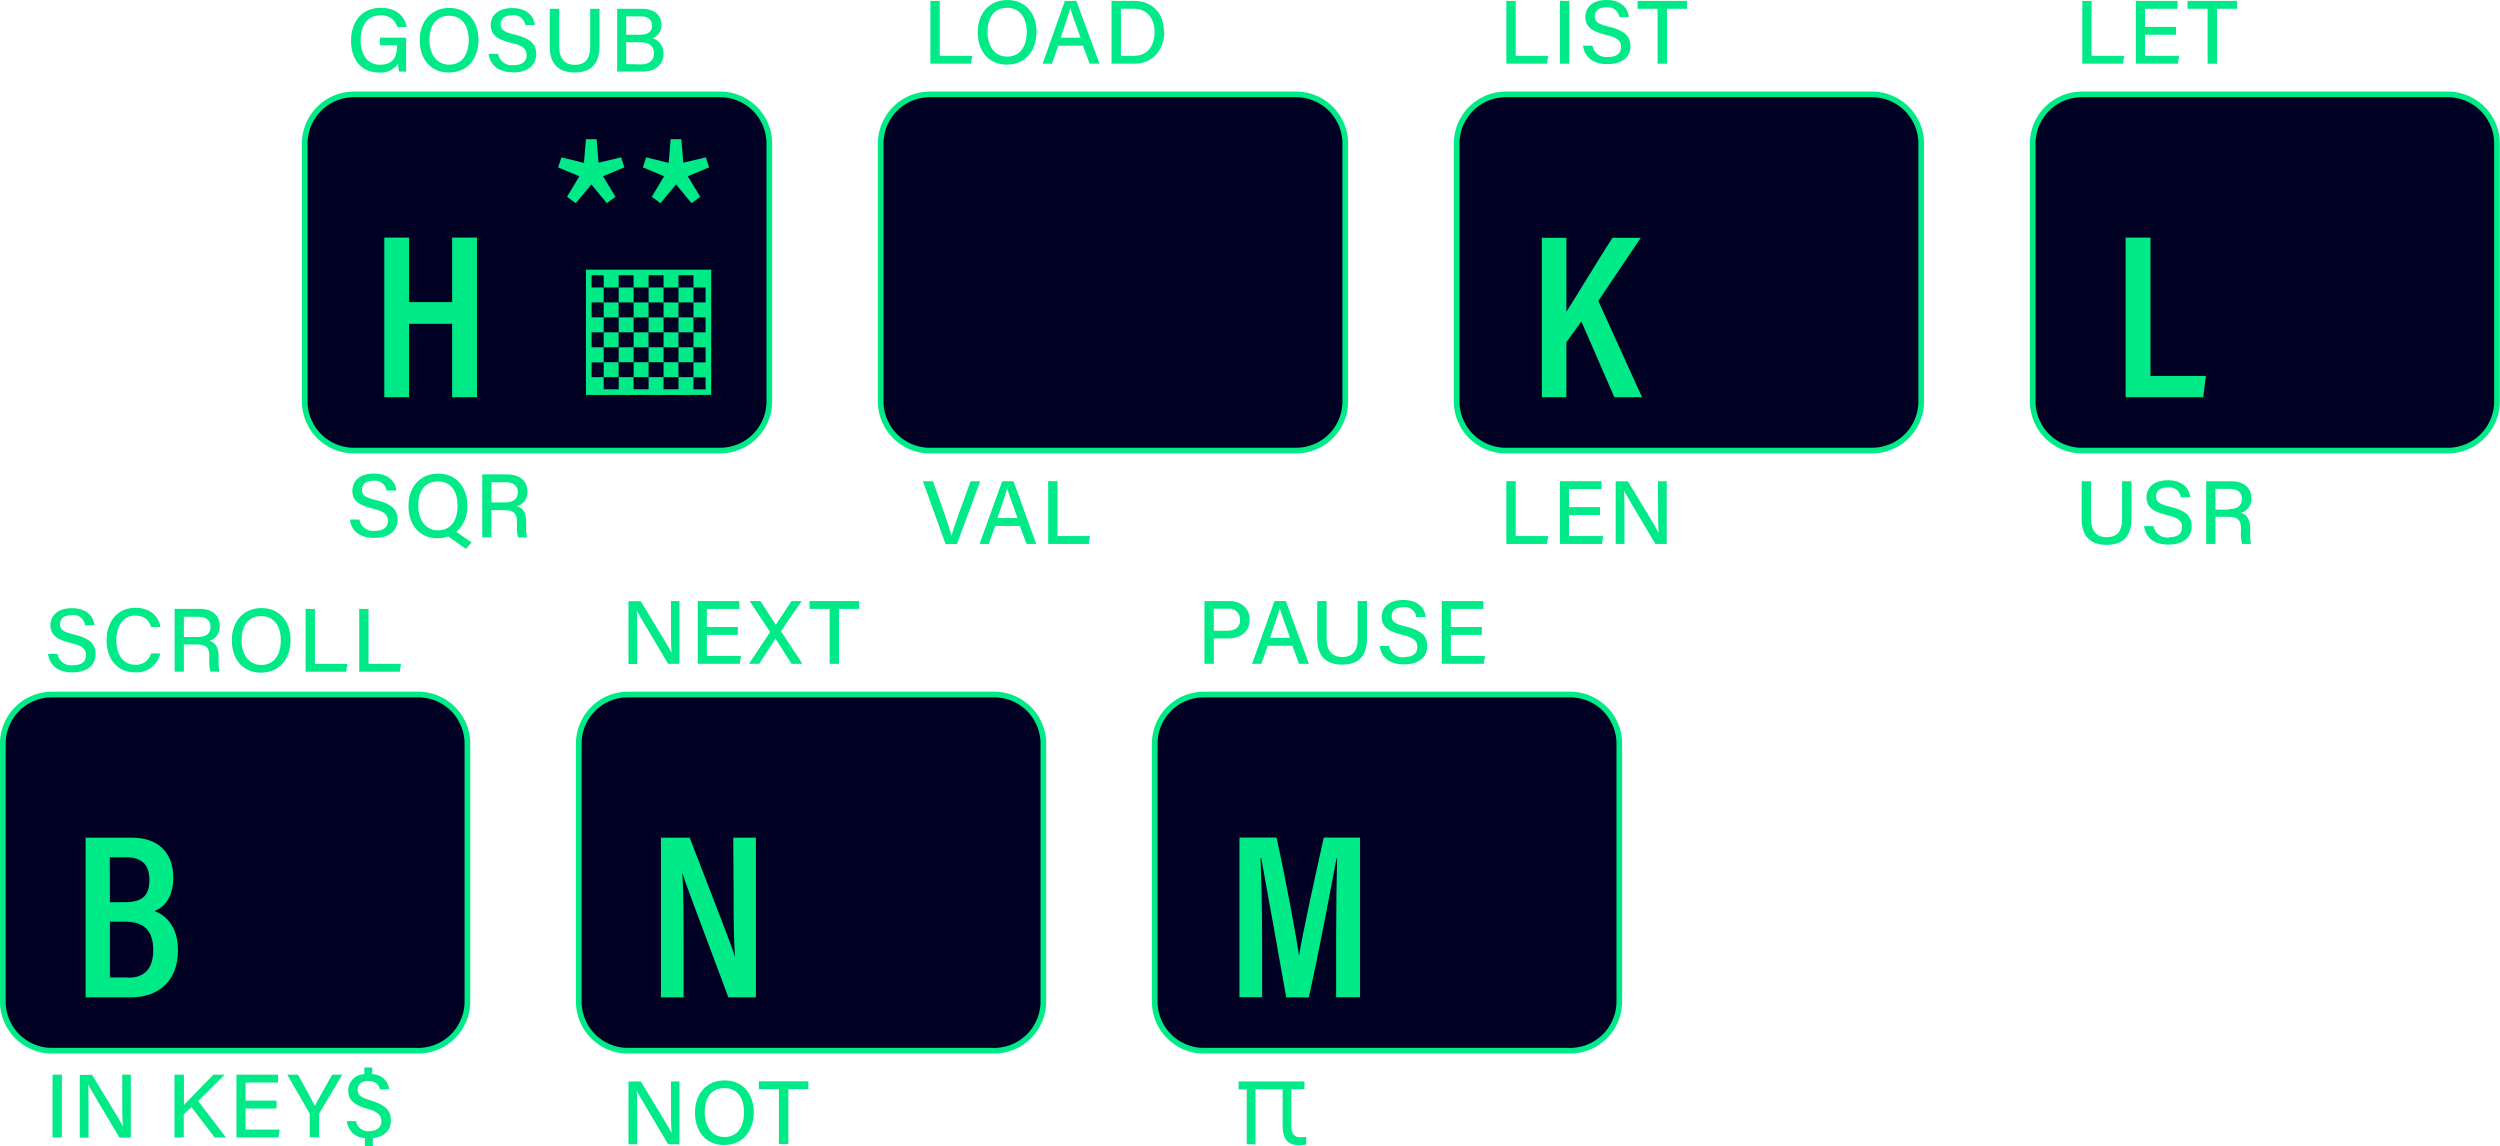 <?xml version="1.0" encoding="UTF-8"?> <svg xmlns="http://www.w3.org/2000/svg" viewBox="0 0 441.53 202.41"> <defs> <style>.cls-1{fill:#00ea88;}.cls-2{fill:#010123;stroke:#00ea88;stroke-miterlimit:10;}</style> </defs> <g id="Слой_2" data-name="Слой 2"> <g id="Слой_1-2" data-name="Слой 1"> <path class="cls-1" d="M275.8,136.4,258.37,130a.64.64,0,0,0-.82.38.65.65,0,0,0,.38.83L273.72,137l-15.79,5.82a.65.65,0,0,0-.38.83.63.63,0,0,0,.6.42.54.54,0,0,0,.22,0l17.43-6.43a.64.64,0,0,0,.42-.6.65.65,0,0,0-.42-.61"></path> <path class="cls-1" d="M174.35,130.06a.64.64,0,0,0-.83-.38l-17.42,6.43a.63.63,0,0,0-.43.6.66.66,0,0,0,.43.61l17.42,6.43a.85.85,0,0,0,.22,0,.65.65,0,0,0,.23-1.25l-15.79-5.83L174,130.88a.64.64,0,0,0,.38-.82"></path> <path class="cls-1" d="M173.6,70.38c5.25,0,7.66-4,7.66-9V41.71h-4.39V61.26c0,3-.42,5.41-3.18,5.41s-3.21-2.85-3.21-5.43V59.3h-4.4v2.09c0,5.26,2.28,9,7.52,9"></path> <rect class="cls-1" x="210.88" y="31.67" width="14.19" height="1.99"></rect> <polygon class="cls-1" points="165.97 0.16 164.32 0.16 164.32 11.25 171.49 11.25 171.7 9.86 165.97 9.86 165.97 0.16"></polygon> <path class="cls-1" d="M183.06,5.65c0-3.32-2-5.65-5.12-5.65-3.37,0-5.26,2.52-5.26,5.71s1.82,5.7,5.13,5.7c3.51,0,5.25-2.7,5.25-5.76M177.88,10c-2.31,0-3.48-2-3.48-4.36s1.06-4.27,3.47-4.27,3.47,2,3.47,4.28-1,4.35-3.46,4.35"></path> <path class="cls-1" d="M188.07.16l-3.92,11.09h1.63l1.14-3.18h4.35l1.17,3.18h1.75L190.1.16Zm-.75,6.51c.81-2.39,1.44-4.24,1.71-5.21h0c.25.87.81,2.41,1.82,5.21Z"></path> <path class="cls-1" d="M205.56,5.59c0-3.3-2.11-5.43-5.25-5.43h-4V11.25h4c3.26,0,5.31-2.39,5.31-5.66m-7.65,4.28V1.54h2.24c2.61,0,3.7,2,3.7,4.07,0,2.45-1.19,4.26-3.71,4.26Z"></path> <path class="cls-1" d="M169.43,90.48c-.57,1.6-1.16,3.25-1.39,4.18h0c-.25-1-.79-2.62-1.34-4.23L164.77,85H163l4,11.09H169L173.11,85h-1.7Z"></path> <path class="cls-1" d="M175.77,92.89h4.35l1.18,3.18H183L179,85h-2L173,96.07h1.63Zm2.12-6.61h0c.25.87.82,2.41,1.82,5.22h-3.55c.82-2.4,1.45-4.25,1.72-5.22"></path> <polygon class="cls-1" points="186.77 84.98 185.12 84.98 185.12 96.07 192.28 96.07 192.5 94.68 186.77 94.68 186.77 84.98"></polygon> <path class="cls-2" d="M164.22,79.58h64.69a8.69,8.69,0,0,0,8.68-8.68V25.35a8.69,8.69,0,0,0-8.68-8.68H164.22a8.7,8.7,0,0,0-8.68,8.68V70.9a8.7,8.7,0,0,0,8.68,8.68"></path> <polygon class="cls-1" points="326.64 33.67 326.64 31.68 320.55 31.68 320.55 25.58 318.55 25.58 318.55 31.68 312.46 31.68 312.46 33.67 318.55 33.67 318.55 39.77 320.55 39.77 320.55 33.67 326.64 33.67"></polygon> <polygon class="cls-1" points="267.69 0.16 266.04 0.16 266.04 11.25 273.2 11.25 273.42 9.86 267.69 9.86 267.69 0.16"></polygon> <rect class="cls-1" x="275.5" y="0.16" width="1.65" height="11.09"></rect> <path class="cls-1" d="M287.93,8.16c0-1.45-.59-2.68-3.76-3.44-1.92-.46-2.51-.86-2.51-1.85s.72-1.57,2-1.57A2.06,2.06,0,0,1,286,3h1.67c-.15-1.48-1.26-3-3.95-3C281.21,0,280,1.34,280,3c0,1.55.88,2.48,3.57,3.13,2.16.52,2.71,1.1,2.71,2.17s-.66,1.76-2.31,1.76a2.44,2.44,0,0,1-2.72-2h-1.67c.23,1.76,1.49,3.26,4.28,3.26s4.12-1.4,4.12-3.23"></path> <polygon class="cls-1" points="294.41 1.55 297.95 1.55 297.95 0.16 289.21 0.16 289.21 1.55 292.75 1.55 292.75 11.25 294.41 11.25 294.41 1.55"></polygon> <polygon class="cls-1" points="266.04 84.98 266.04 96.07 273.2 96.07 273.42 94.68 267.69 94.68 267.69 84.98 266.04 84.98"></polygon> <polygon class="cls-1" points="282.85 86.37 282.85 84.98 275.5 84.98 275.5 96.07 282.93 96.07 283.13 94.68 277.11 94.68 277.11 90.96 282.59 90.96 282.59 89.57 277.11 89.57 277.11 86.37 282.85 86.37"></polygon> <path class="cls-1" d="M292.84,89.11c0,1.82,0,3.6.1,5h0c-.6-1.2-3.89-6.53-5.44-9.1h-2.15V96.07h1.55V91.83c0-2,0-4-.08-5.16h0c.67,1.25,4.13,7,5.54,9.4h2V85h-1.54Z"></path> <path class="cls-2" d="M330.63,16.67H265.94a8.7,8.7,0,0,0-8.68,8.68V70.9a8.7,8.7,0,0,0,8.68,8.68h64.69a8.7,8.7,0,0,0,8.68-8.68V25.35a8.7,8.7,0,0,0-8.68-8.68"></path> <path class="cls-1" d="M289.78,42h-5c-2.48,3.82-6.42,10.4-8.14,13.07V42h-4.33V70.15h4.33V60.44l2.65-3.67,5.82,13.38H290l-7.72-17Z"></path> <rect class="cls-1" x="414.17" y="27.63" width="14.19" height="1.99"></rect> <rect class="cls-1" x="414.17" y="35.58" width="14.19" height="1.99"></rect> <polygon class="cls-1" points="369.4 0.16 367.76 0.16 367.76 11.25 374.93 11.25 375.14 9.86 369.4 9.86 369.4 0.16"></polygon> <polygon class="cls-1" points="377.22 11.25 384.64 11.25 384.85 9.86 378.83 9.86 378.83 6.14 384.31 6.14 384.31 4.75 378.83 4.75 378.83 1.55 384.57 1.55 384.57 0.16 377.22 0.16 377.22 11.25"></polygon> <polygon class="cls-1" points="391.55 1.55 395.09 1.55 395.09 0.16 386.35 0.16 386.35 1.55 389.89 1.55 389.89 11.25 391.55 11.25 391.55 1.55"></polygon> <path class="cls-1" d="M367.65,85v6.67c0,3.47,2,4.56,4.38,4.56s4.41-1,4.41-4.65V85h-1.65v6.66c0,2.46-1.12,3.22-2.73,3.22-1.37,0-2.75-.69-2.75-3.22V85Z"></path> <path class="cls-1" d="M383.07,94.92a2.45,2.45,0,0,1-2.73-2h-1.67c.23,1.77,1.49,3.26,4.28,3.26s4.12-1.4,4.12-3.23c0-1.45-.58-2.68-3.76-3.44-1.91-.46-2.51-.86-2.51-1.85s.73-1.57,2-1.57a2,2,0,0,1,2.34,1.73h1.67c-.15-1.49-1.25-3-3.95-3-2.51,0-3.76,1.34-3.76,3,0,1.55.87,2.48,3.56,3.13,2.17.52,2.71,1.1,2.71,2.17s-.66,1.76-2.3,1.76"></path> <path class="cls-1" d="M397.62,88c0-1.73-1.23-3-3.54-3h-4.44V96.07h1.63v-4.8h2.14c1.95,0,2.37.67,2.37,2.17v.23a7.69,7.69,0,0,0,.19,2.4h1.59a7.94,7.94,0,0,1-.15-2.18V93.4c0-1.94-.79-2.59-1.63-2.83A2.55,2.55,0,0,0,397.62,88m-4,2h-2.34V86.34h2.48c1.44,0,2.18.64,2.18,1.77s-.7,1.8-2.32,1.8"></path> <path class="cls-2" d="M432.35,16.67H367.66A8.7,8.7,0,0,0,359,25.35V70.9a8.7,8.7,0,0,0,8.68,8.68h64.69A8.7,8.7,0,0,0,441,70.9V25.35a8.7,8.7,0,0,0-8.68-8.68"></path> <polygon class="cls-1" points="375.41 41.96 375.41 70.15 389.12 70.15 389.59 66.39 379.8 66.39 379.8 41.96 375.41 41.96"></polygon> <path class="cls-1" d="M71.72,12.65v-6h-4.6V8h3v.11c0,1.71-.57,3.32-3,3.32s-3.43-2.09-3.43-4.3c0-2.37,1-4.4,3.47-4.4a2.77,2.77,0,0,1,3,2.05h1.65c-.31-2-1.94-3.4-4.57-3.4C63.84,1.4,62,3.9,62,7.23c0,3.15,1.71,5.58,4.92,5.58a3.72,3.72,0,0,0,3.4-1.58,6.39,6.39,0,0,0,.15,1.42Z"></path> <path class="cls-1" d="M84.51,7.05c0-3.31-2-5.65-5.12-5.65-3.38,0-5.26,2.52-5.26,5.71s1.82,5.7,5.12,5.7c3.52,0,5.26-2.7,5.26-5.76m-8.67,0c0-2.33,1.06-4.27,3.48-4.27s3.47,2,3.47,4.28-1,4.36-3.47,4.36c-2.3,0-3.48-2-3.48-4.37"></path> <path class="cls-1" d="M90.58,12.8c2.75,0,4.12-1.4,4.12-3.24,0-1.45-.59-2.67-3.76-3.44-1.92-.46-2.51-.85-2.51-1.84s.72-1.58,2-1.58a2.06,2.06,0,0,1,2.34,1.73h1.67c-.15-1.49-1.26-3-4-3-2.51,0-3.77,1.34-3.77,3,0,1.55.88,2.48,3.57,3.13C92.45,8.09,93,8.67,93,9.74s-.66,1.76-2.31,1.76a2.44,2.44,0,0,1-2.72-2H86.29c.24,1.76,1.5,3.26,4.29,3.26"></path> <path class="cls-1" d="M101.47,12.8c2.38,0,4.41-1,4.41-4.66V1.56h-1.65V8.22c0,2.47-1.12,3.23-2.72,3.23-1.38,0-2.75-.7-2.75-3.23V1.56H97.09V8.23c0,3.47,2,4.57,4.38,4.57"></path> <path class="cls-1" d="M117.18,9.39a2.72,2.72,0,0,0-1.91-2.63,2.44,2.44,0,0,0,1.55-2.41c0-1.52-1.07-2.79-3.48-2.79H109V12.65h4.48c2.16,0,3.73-1.2,3.73-3.26M110.59,2.9h2.67c1.23,0,1.91.65,1.91,1.6s-.59,1.63-2.11,1.63h-2.47Zm0,8.42V7.47H113c1.76,0,2.5.76,2.5,1.9,0,1.32-.9,2-2.27,2Z"></path> <path class="cls-1" d="M62.23,86.69c0,1.55.88,2.48,3.57,3.13,2.16.52,2.7,1.1,2.7,2.17s-.66,1.76-2.3,1.76a2.45,2.45,0,0,1-2.73-2H61.8C62,93.55,63.29,95,66.09,95s4.12-1.4,4.12-3.23c0-1.45-.59-2.67-3.76-3.44-1.92-.46-2.52-.85-2.52-1.84s.73-1.58,2-1.58a2.06,2.06,0,0,1,2.34,1.73H70c-.15-1.49-1.26-3-4-3-2.5,0-3.76,1.34-3.76,3"></path> <path class="cls-1" d="M82.53,89.3c0-3.32-2-5.65-5.12-5.65-3.37,0-5.26,2.52-5.26,5.71s1.82,5.7,5.13,5.7a5.46,5.46,0,0,0,1.87-.33l3.13,2.21,1-1.14L80.6,93.93a5.93,5.93,0,0,0,1.93-4.63m-8.66,0c0-2.33,1-4.27,3.47-4.27s3.47,1.95,3.47,4.28-1,4.35-3.47,4.35c-2.3,0-3.47-2-3.47-4.36"></path> <path class="cls-1" d="M93.14,86.79c0-1.73-1.23-3-3.54-3H85.17V94.9h1.62V90.1h2.14c1.95,0,2.37.67,2.37,2.18v.22a7.62,7.62,0,0,0,.2,2.4h1.58a8.36,8.36,0,0,1-.15-2.18v-.49c0-1.93-.79-2.59-1.63-2.83a2.55,2.55,0,0,0,1.84-2.61m-4,1.95H86.79V85.17h2.48c1.45,0,2.18.64,2.18,1.77s-.7,1.8-2.32,1.8"></path> <path class="cls-2" d="M135.87,70.9V25.35a8.69,8.69,0,0,0-8.68-8.68H62.51a8.7,8.7,0,0,0-8.69,8.68V70.9a8.7,8.7,0,0,0,8.69,8.68h64.68a8.69,8.69,0,0,0,8.68-8.68"></path> <polygon class="cls-1" points="84.24 41.96 79.85 41.96 79.85 53.36 72.25 53.36 72.25 41.96 67.87 41.96 67.87 70.15 72.25 70.15 72.25 57.19 79.85 57.19 79.85 70.15 84.24 70.15 84.24 41.96"></polygon> <path class="cls-1" d="M125.61,47.63H103.49V69.75h22.12Zm-3.14,21.12V66.61h-2.64v2.14h-2.64V66.61h-2.64v2.14H111.9V66.61h-2.63v2.14h-2.65V66.61h-2.14V64h2.14V61.33h-2.14V58.69h2.14V56.05h-2.14V53.41h2.14V50.77h-2.14V48.62h2.14v2.15h2.65V48.62h2.63v2.15h2.65V48.62h2.64v2.15h2.64V48.62h2.64v2.15h2.14v2.64h-2.14v2.64h2.14v2.64h-2.14v2.64h2.14V64h-2.14v2.64h2.14v2.14Z"></path> <rect class="cls-1" x="119.83" y="50.77" width="2.64" height="2.64"></rect> <rect class="cls-1" x="119.83" y="56.05" width="2.64" height="2.64"></rect> <rect class="cls-1" x="119.83" y="61.33" width="2.64" height="2.64"></rect> <rect class="cls-1" x="114.55" y="50.77" width="2.64" height="2.64"></rect> <rect class="cls-1" x="114.55" y="56.05" width="2.64" height="2.64"></rect> <rect class="cls-1" x="117.19" y="53.41" width="2.64" height="2.64"></rect> <rect class="cls-1" x="114.55" y="61.33" width="2.64" height="2.64"></rect> <rect class="cls-1" x="117.19" y="58.69" width="2.64" height="2.64"></rect> <rect class="cls-1" x="117.19" y="63.97" width="2.64" height="2.64"></rect> <rect class="cls-1" x="109.27" y="50.77" width="2.64" height="2.64"></rect> <rect class="cls-1" x="109.27" y="56.05" width="2.64" height="2.64"></rect> <rect class="cls-1" x="111.9" y="53.41" width="2.64" height="2.64"></rect> <rect class="cls-1" x="109.27" y="61.33" width="2.64" height="2.64"></rect> <rect class="cls-1" x="111.9" y="58.69" width="2.64" height="2.64"></rect> <rect class="cls-1" x="111.91" y="63.97" width="2.64" height="2.64"></rect> <rect class="cls-1" x="106.62" y="53.41" width="2.64" height="2.64"></rect> <rect class="cls-1" x="106.62" y="58.69" width="2.64" height="2.64"></rect> <rect class="cls-1" x="106.62" y="63.97" width="2.64" height="2.64"></rect> <polygon class="cls-1" points="100.15 34.76 101.68 35.88 104.45 32.58 107.16 35.88 108.7 34.76 106.51 31.13 110.27 29.56 109.69 27.79 105.71 28.73 105.37 24.58 103.48 24.58 103.13 28.77 99.16 27.79 98.57 29.56 102.32 31.13 100.15 34.76"></polygon> <polygon class="cls-1" points="115.11 34.76 116.65 35.88 119.41 32.58 122.13 35.88 123.67 34.76 121.47 31.13 125.24 29.56 124.66 27.79 120.68 28.73 120.33 24.58 118.44 24.58 118.1 28.77 114.12 27.79 113.54 29.56 117.29 31.13 115.11 34.76"></polygon> <polygon class="cls-1" points="71.33 134.17 67.35 135.11 67.01 130.96 65.12 130.96 64.77 135.15 60.8 134.17 60.22 135.94 63.97 137.51 61.79 141.14 63.32 142.26 66.09 138.96 68.8 142.26 70.34 141.14 68.15 137.51 71.91 135.94 71.33 134.17"></polygon> <path class="cls-1" d="M118,117.24h2V106.15H118.5v4.13c0,1.81,0,3.6.1,5h0c-.6-1.21-3.89-6.53-5.44-9.1H111v11.09h1.54V113c0-2,0-4-.08-5.16h0c.67,1.25,4.13,7,5.54,9.4"></path> <polygon class="cls-1" points="130.57 107.54 130.57 106.15 123.23 106.15 123.23 117.24 130.65 117.24 130.86 115.84 124.84 115.84 124.84 112.13 130.31 112.13 130.31 110.73 124.84 110.73 124.84 107.54 130.57 107.54"></polygon> <polygon class="cls-1" points="134.08 117.24 136.94 112.8 136.96 112.8 139.8 117.24 141.72 117.24 137.93 111.48 141.58 106.15 139.79 106.15 137.02 110.34 137.01 110.34 134.31 106.15 132.4 106.15 136.01 111.63 132.27 117.24 134.08 117.24"></polygon> <polygon class="cls-1" points="148.18 117.24 148.18 107.54 151.72 107.54 151.72 106.15 142.98 106.15 142.98 107.54 146.52 107.54 146.52 117.24 148.18 117.24"></polygon> <path class="cls-1" d="M118.5,195.1c0,1.81,0,3.6.11,5h0c-.6-1.21-3.89-6.53-5.44-9.1H111v11.09h1.54v-4.24c0-2,0-4-.08-5.16h0c.67,1.25,4.13,7,5.54,9.4h2V191H118.5Z"></path> <path class="cls-1" d="M128,190.81c-3.37,0-5.26,2.52-5.26,5.7s1.82,5.71,5.13,5.71c3.51,0,5.25-2.71,5.25-5.77,0-3.31-2-5.64-5.12-5.64m-.06,10c-2.31,0-3.48-2-3.48-4.37s1-4.27,3.47-4.27,3.47,1.95,3.47,4.29-1,4.35-3.46,4.35"></path> <polygon class="cls-1" points="134.03 192.36 137.57 192.36 137.57 202.06 139.23 202.06 139.23 192.36 142.77 192.36 142.77 190.97 134.03 190.97 134.03 192.36"></polygon> <path class="cls-2" d="M175.59,122.66H110.9a8.68,8.68,0,0,0-8.68,8.68v45.54a8.69,8.69,0,0,0,8.68,8.69h64.69a8.7,8.7,0,0,0,8.68-8.69V131.34a8.69,8.69,0,0,0-8.68-8.68"></path> <path class="cls-1" d="M12.88,117.49a2.45,2.45,0,0,1-2.73-2H8.48c.24,1.76,1.49,3.26,4.29,3.26s4.11-1.4,4.11-3.23c0-1.45-.58-2.68-3.76-3.44-1.91-.46-2.51-.86-2.51-1.85s.73-1.57,2-1.57A2,2,0,0,1,15,110.42h1.67c-.15-1.49-1.25-3-4-3-2.5,0-3.76,1.34-3.76,3,0,1.55.87,2.48,3.56,3.13,2.17.52,2.71,1.1,2.71,2.17s-.66,1.76-2.3,1.76"></path> <path class="cls-1" d="M23.85,108.74a2.69,2.69,0,0,1,2.84,2h1.64c-.31-1.85-1.73-3.39-4.42-3.39-3.41,0-5.09,2.72-5.09,5.74s1.67,5.65,5,5.65a4.24,4.24,0,0,0,4.48-3.34H26.68a2.73,2.73,0,0,1-2.76,2c-2.48,0-3.38-2.23-3.38-4.35s1-4.34,3.31-4.34"></path> <path class="cls-1" d="M38.81,110.53c0-1.73-1.23-3-3.53-3H30.84v11.09h1.63v-4.8H34.6c2,0,2.37.66,2.37,2.17v.23a7.62,7.62,0,0,0,.2,2.4h1.59a7.94,7.94,0,0,1-.15-2.18V116c0-1.94-.8-2.59-1.63-2.83a2.54,2.54,0,0,0,1.83-2.61m-4,1.94H32.47v-3.56H35c1.44,0,2.18.64,2.18,1.77s-.7,1.79-2.33,1.79"></path> <path class="cls-1" d="M40.94,113.09c0,3.19,1.82,5.71,5.12,5.71,3.52,0,5.26-2.71,5.26-5.76,0-3.32-2-5.65-5.12-5.65-3.37,0-5.26,2.52-5.26,5.7m8.66,0c0,2.3-1,4.35-3.47,4.35-2.3,0-3.47-2-3.47-4.36s1.05-4.27,3.47-4.27,3.47,2,3.47,4.28"></path> <polygon class="cls-1" points="53.98 107.55 53.98 118.64 61.14 118.64 61.36 117.25 55.62 117.25 55.62 107.55 53.98 107.55"></polygon> <polygon class="cls-1" points="63.44 107.55 63.44 118.64 70.6 118.64 70.82 117.25 65.09 117.25 65.09 107.55 63.44 107.55"></polygon> <rect class="cls-1" x="9.28" y="189.8" width="1.65" height="11.09"></rect> <path class="cls-1" d="M21.59,193.93c0,1.81,0,3.6.11,5h0c-.6-1.21-3.89-6.53-5.44-9.1H14.09v11.09h1.55v-4.24c0-2,0-4-.09-5.16h0c.67,1.25,4.13,7,5.55,9.4h2V189.8H21.59Z"></path> <path class="cls-1" d="M39.68,189.8h-2c-1.68,1.76-4.4,4.49-5.2,5.35V189.8H30.81v11.09h1.64v-4.11l1.37-1.25,4.09,5.36h2L35,194.46Z"></path> <polygon class="cls-1" points="43.37 195.78 48.84 195.78 48.84 194.38 43.37 194.38 43.37 191.19 49.1 191.19 49.1 189.8 41.76 189.8 41.76 200.89 49.18 200.89 49.39 199.5 43.37 199.5 43.37 195.78"></polygon> <path class="cls-1" d="M55.62,195.33c-.52-1-2-3.76-3-5.53H50.73l3.89,6.74a.53.53,0,0,1,.08.31v4h1.66v-4a.44.44,0,0,1,.07-.29l4-6.76H58.68c-1,1.75-2.58,4.53-3.06,5.53"></path> <path class="cls-1" d="M65.52,194.35c-1.79-.53-2.36-.9-2.36-1.88,0-.77.45-1.55,1.83-1.55,1.53,0,2,.82,2.09,1.46h1.66a3,3,0,0,0-3-2.66v-1.19h-1.4v1.18a2.91,2.91,0,0,0-2.84,2.89c0,1.67,1,2.55,3.48,3.25,1.83.52,2.38,1.19,2.38,2.19s-.75,1.74-2.17,1.74A2.15,2.15,0,0,1,62.88,198H61.26a3.31,3.31,0,0,0,3.18,3v1.44h1.41V201c2-.21,3.18-1.35,3.18-3.11,0-1.59-.79-2.72-3.51-3.52"></path> <path class="cls-2" d="M73.87,122.66H9.18A8.69,8.69,0,0,0,.5,131.34v45.54a8.7,8.7,0,0,0,8.68,8.69H73.87a8.7,8.7,0,0,0,8.68-8.69V131.34a8.69,8.69,0,0,0-8.68-8.68"></path> <path class="cls-1" d="M27.27,160.91c1.59-.59,3.33-2.28,3.33-5.92,0-4.4-2.65-7.05-7.32-7.05H15.12v28.2h8c5,0,8.31-3,8.31-8.28,0-4.28-2.13-6.16-4.18-7m-7.86-9.45h3c2.65,0,4,1.35,4,3.93s-1,4-4.26,4H19.41Zm3.28,21.22H19.41v-9.85h2.72c3.48,0,4.93,1.76,4.93,5,0,3.35-1.58,4.89-4.37,4.89"></path> <path class="cls-1" d="M129.56,156.75c0,4.6,0,8.79.25,12.31h0c-.35-1.33-1.46-4.19-8-21.12h-5.08v28.2h4V167c0-5.06,0-9.37-.22-12.86h0c.35,1.23,1.4,4.09,8.13,22h4.86v-28.2h-4Z"></path> <path class="cls-1" d="M212.72,106.15v11.09h1.65v-4.48h2.55c2.17,0,3.77-1.14,3.77-3.35,0-2-1.49-3.26-3.69-3.26Zm6.29,3.3c0,1.26-.77,1.94-2.21,1.94h-2.43v-3.88h2.49a1.89,1.89,0,0,1,2.15,1.94"></path> <path class="cls-1" d="M221.13,117.24h1.64l1.13-3.19h4.35l1.17,3.19h1.75l-4.08-11.09h-2Zm4.9-9.8c.25.88.81,2.42,1.82,5.22H224.3c.81-2.4,1.45-4.25,1.72-5.22Z"></path> <path class="cls-1" d="M232.64,106.15v6.67c0,3.46,2,4.56,4.38,4.56s4.41-1,4.41-4.66v-6.57h-1.66v6.66c0,2.46-1.11,3.22-2.72,3.22-1.38,0-2.75-.7-2.75-3.22v-6.66Z"></path> <path class="cls-1" d="M248.05,116.08a2.44,2.44,0,0,1-2.72-2h-1.67c.23,1.76,1.49,3.26,4.28,3.26s4.12-1.4,4.12-3.23c0-1.45-.59-2.68-3.76-3.45-1.92-.46-2.51-.85-2.51-1.84s.72-1.57,2-1.57a2,2,0,0,1,2.34,1.72h1.67c-.15-1.49-1.26-3-4-3-2.51,0-3.77,1.33-3.77,3,0,1.55.88,2.49,3.57,3.13,2.16.52,2.71,1.1,2.71,2.18s-.66,1.75-2.31,1.75"></path> <polygon class="cls-1" points="261.98 107.54 261.98 106.15 254.63 106.15 254.63 117.24 262.05 117.24 262.26 115.84 256.24 115.84 256.24 112.13 261.71 112.13 261.71 110.73 256.24 110.73 256.24 107.54 261.98 107.54"></polygon> <path class="cls-2" d="M277.3,122.66H212.62a8.68,8.68,0,0,0-8.68,8.68v45.54a8.69,8.69,0,0,0,8.68,8.69H277.3a8.7,8.7,0,0,0,8.69-8.69V131.34a8.69,8.69,0,0,0-8.69-8.68"></path> <path class="cls-1" d="M229.45,168.92h0c-.61-4-2.21-12.82-4-21H218.9v28.2h4V165.71c0-4.86-.13-10.87-.29-14.16h.14c1,5.37,2.93,16.34,4.41,24.59h4c2-9.06,3.89-19.33,4.89-24.52h.1c-.09,3.12-.17,8.55-.17,13.51v11h4.22v-28.2h-6.41c-1.74,7.83-3.83,17.42-4.39,21"></path> <path class="cls-1" d="M228.07,198.83v-6.47h2.31V191H218.75v1.39h1.44v9.7h1.55v-9.7h4.79v6.4c0,2.51,1,3.46,2.92,3.46a5.73,5.73,0,0,0,1.24-.12v-1.36a7.14,7.14,0,0,1-1.05.08c-1.29,0-1.57-.95-1.57-2"></path> </g> </g> </svg> 